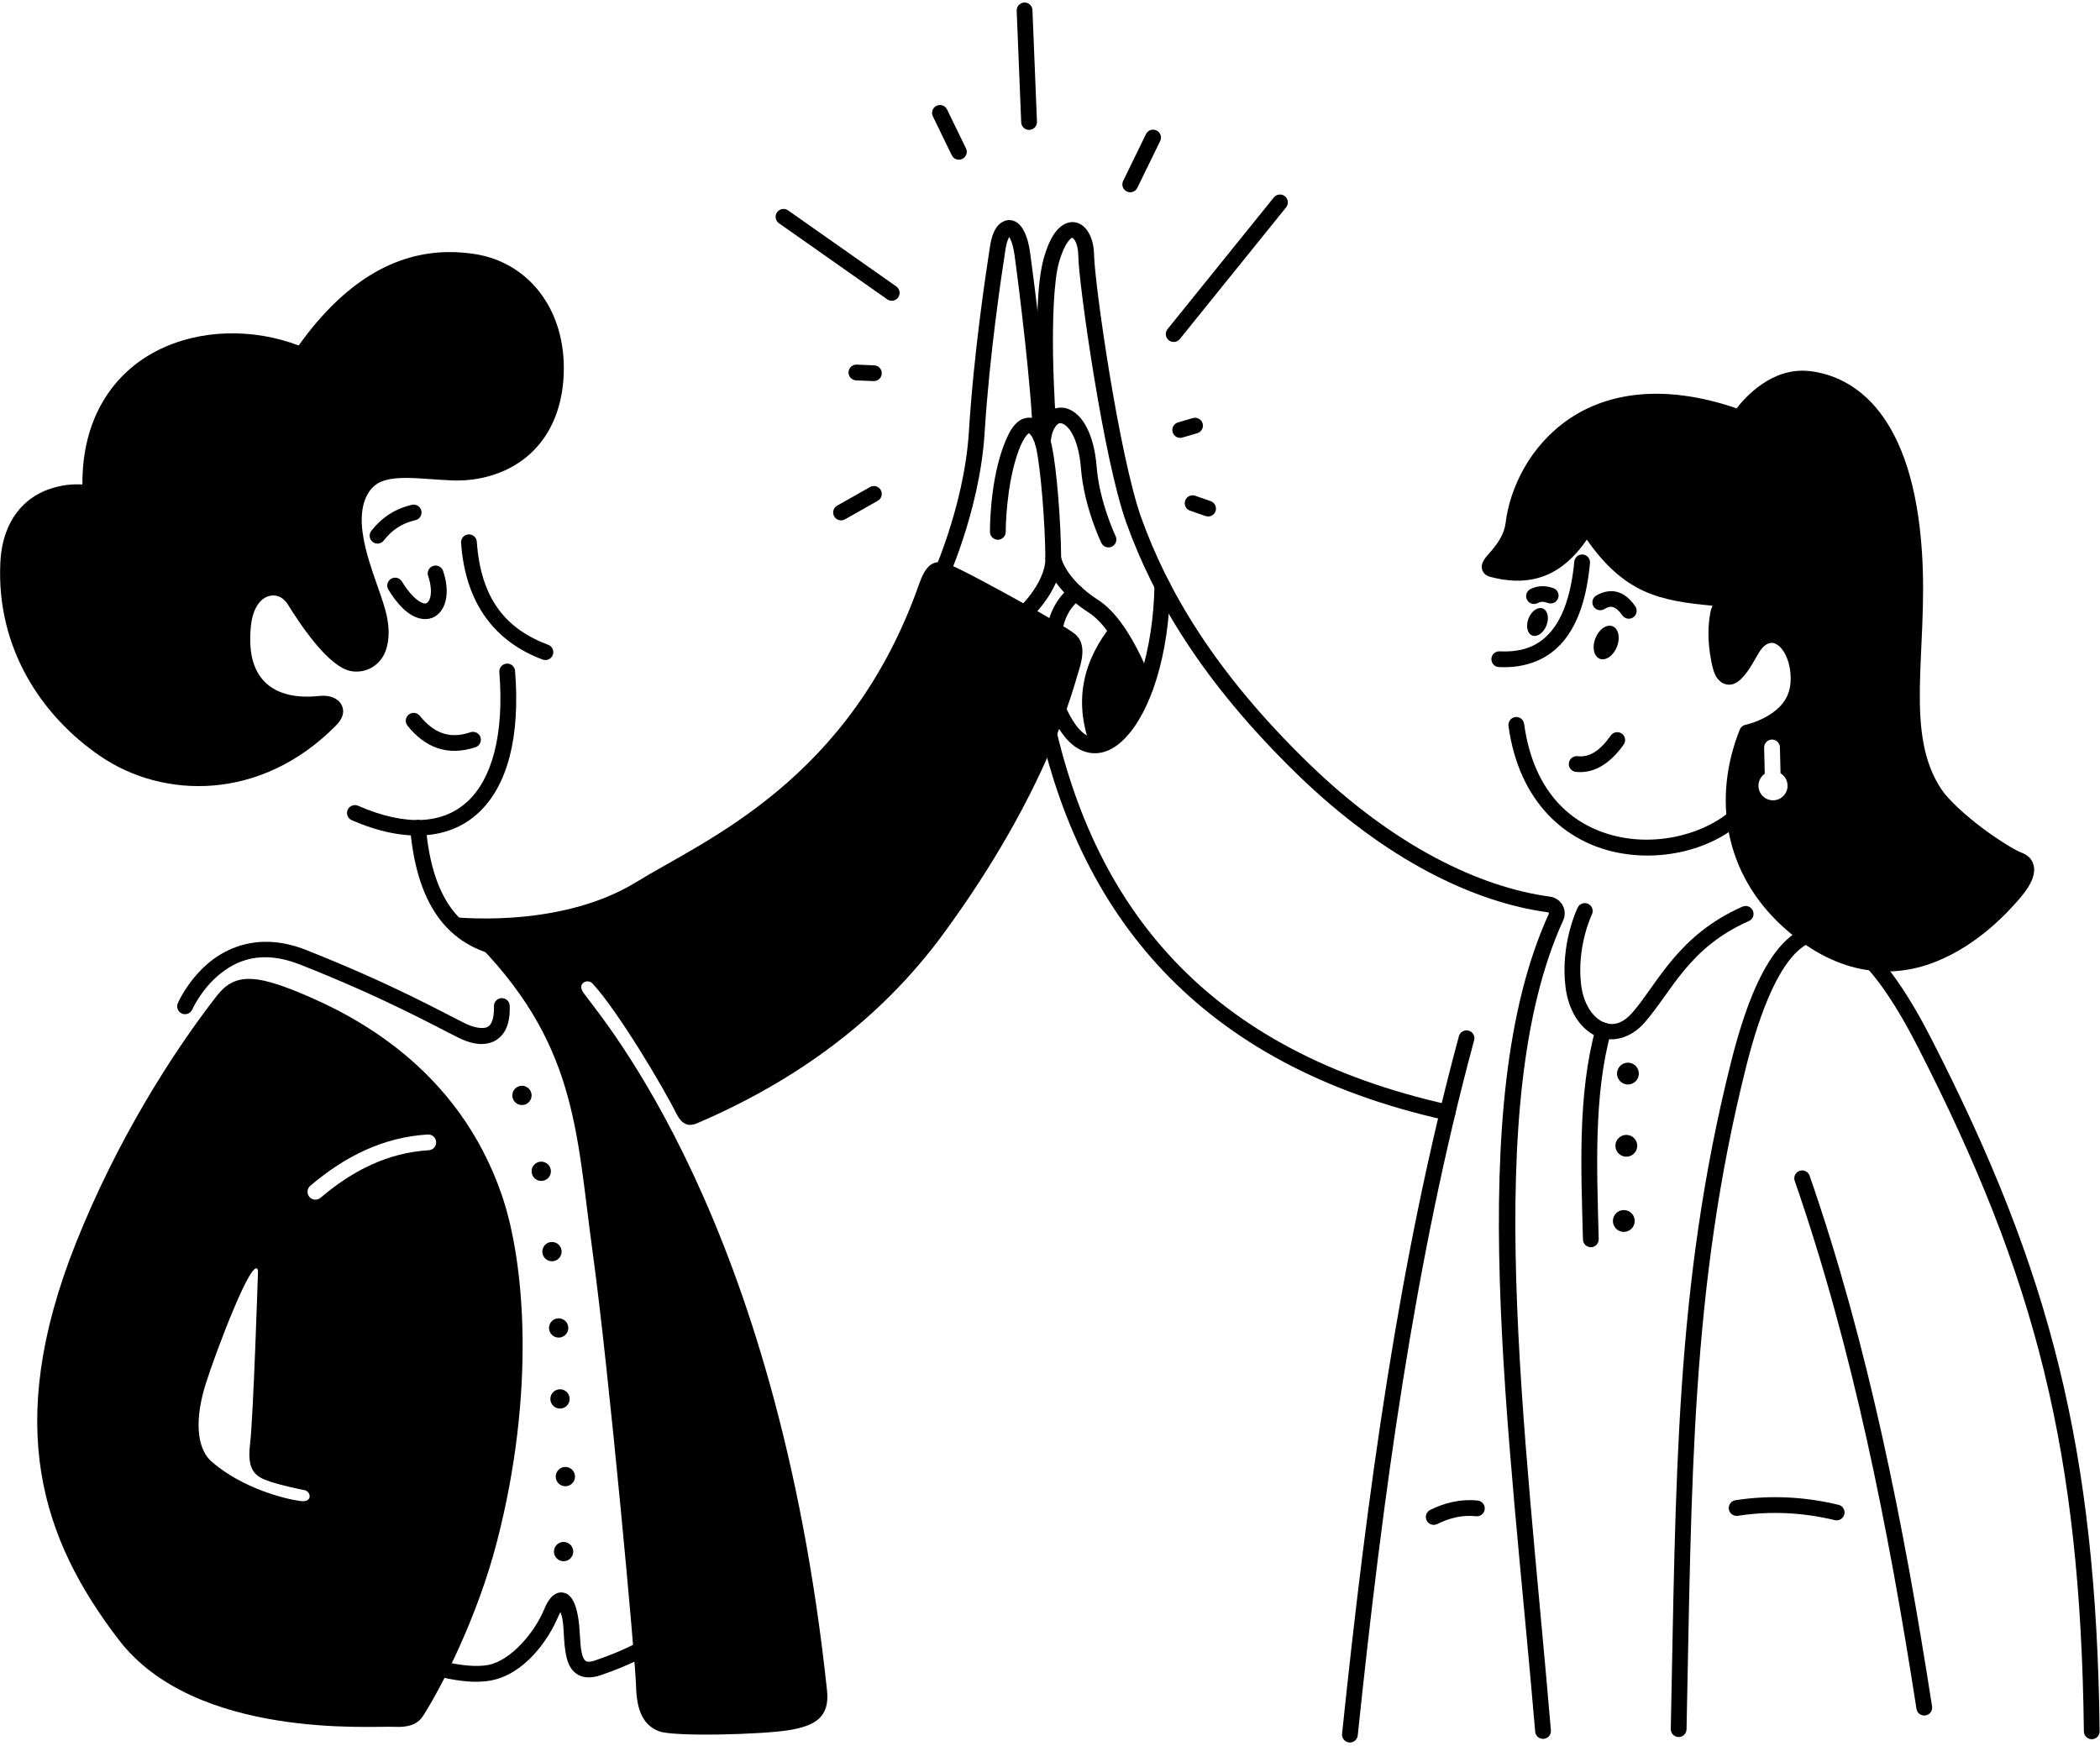 <svg width="362" height="301" viewBox="0 0 362 301" fill="none" xmlns="http://www.w3.org/2000/svg">
<g clip-path="url(#clip0_211_41)">
<path d="M176.561 0.436C176.383 0.443 176.208 0.486 176.046 0.561C175.884 0.636 175.738 0.742 175.617 0.873C175.496 1.004 175.402 1.158 175.34 1.326C175.279 1.494 175.251 1.672 175.258 1.85L176.035 21.091C176.042 21.27 176.084 21.445 176.159 21.607C176.234 21.769 176.341 21.915 176.472 22.036C176.603 22.157 176.757 22.251 176.925 22.312C177.092 22.374 177.27 22.401 177.449 22.394C177.627 22.387 177.803 22.345 177.965 22.27C178.127 22.195 178.272 22.089 178.393 21.957C178.514 21.826 178.608 21.672 178.67 21.505C178.731 21.337 178.759 21.159 178.752 20.98L177.975 1.739C177.968 1.561 177.926 1.386 177.851 1.224C177.776 1.061 177.67 0.916 177.538 0.795C177.407 0.674 177.253 0.58 177.086 0.518C176.918 0.457 176.74 0.429 176.561 0.436Z" fill="black"/>
<path d="M161.435 18.242C161.274 18.32 161.13 18.429 161.012 18.562C160.893 18.696 160.802 18.852 160.744 19.02C160.686 19.189 160.661 19.368 160.672 19.546C160.683 19.724 160.728 19.899 160.807 20.059L164.07 26.771C164.227 27.095 164.507 27.343 164.848 27.461C165.188 27.579 165.562 27.556 165.886 27.399C166.046 27.321 166.19 27.212 166.308 27.078C166.427 26.945 166.518 26.789 166.576 26.62C166.635 26.452 166.659 26.273 166.648 26.095C166.638 25.916 166.592 25.742 166.514 25.581L163.252 18.87C163.174 18.709 163.065 18.566 162.931 18.447C162.798 18.329 162.642 18.238 162.473 18.179C162.305 18.121 162.126 18.097 161.948 18.107C161.77 18.118 161.595 18.164 161.435 18.242Z" fill="black"/>
<path d="M135.843 36.269C135.548 36.062 135.183 35.981 134.828 36.043C134.473 36.105 134.157 36.305 133.95 36.6C133.743 36.895 133.661 37.26 133.722 37.615C133.784 37.97 133.984 38.286 134.279 38.493L152.938 51.608C153.232 51.816 153.598 51.897 153.953 51.835C154.308 51.773 154.624 51.573 154.831 51.278C154.934 51.132 155.007 50.967 155.046 50.792C155.085 50.618 155.089 50.438 155.058 50.262C155.027 50.086 154.962 49.918 154.867 49.767C154.771 49.616 154.646 49.486 154.5 49.383L135.843 36.269Z" fill="black"/>
<path d="M147.684 62.867C147.505 62.859 147.327 62.887 147.16 62.949C146.992 63.01 146.838 63.104 146.707 63.225C146.576 63.346 146.469 63.492 146.394 63.654C146.319 63.816 146.277 63.991 146.27 64.17C146.263 64.348 146.291 64.526 146.352 64.694C146.414 64.862 146.508 65.016 146.629 65.147C146.75 65.278 146.895 65.384 147.057 65.459C147.219 65.534 147.395 65.576 147.573 65.584L150.588 65.707C150.948 65.721 151.299 65.593 151.564 65.349C151.829 65.104 151.986 64.765 152.001 64.405C152.009 64.227 151.981 64.048 151.919 63.881C151.858 63.713 151.764 63.559 151.643 63.428C151.522 63.297 151.376 63.191 151.214 63.115C151.052 63.041 150.877 62.998 150.698 62.991L147.684 62.867Z" fill="black"/>
<path d="M149.973 83.977L144.311 87.178C144.156 87.266 144.019 87.383 143.909 87.524C143.8 87.664 143.718 87.825 143.671 87.997C143.623 88.169 143.609 88.349 143.631 88.526C143.653 88.703 143.709 88.875 143.797 89.03C143.885 89.185 144.003 89.322 144.143 89.432C144.284 89.542 144.445 89.623 144.617 89.671C144.789 89.719 144.969 89.732 145.146 89.71C145.323 89.689 145.494 89.632 145.649 89.544L151.311 86.343C151.467 86.255 151.603 86.138 151.713 85.997C151.823 85.856 151.904 85.696 151.952 85.524C152 85.352 152.013 85.172 151.991 84.995C151.97 84.817 151.913 84.646 151.825 84.491C151.738 84.335 151.62 84.199 151.479 84.089C151.339 83.979 151.178 83.898 151.006 83.85C150.834 83.802 150.654 83.789 150.477 83.811C150.3 83.832 150.129 83.889 149.973 83.977Z" fill="black"/>
<path d="M205.619 72.083L203.063 72.831C202.892 72.881 202.732 72.964 202.593 73.076C202.454 73.188 202.338 73.326 202.252 73.483C202.167 73.64 202.113 73.812 202.094 73.989C202.074 74.167 202.09 74.346 202.141 74.518C202.191 74.689 202.274 74.849 202.386 74.988C202.498 75.127 202.636 75.243 202.793 75.328C202.95 75.414 203.122 75.468 203.299 75.487C203.477 75.506 203.656 75.49 203.828 75.44L206.382 74.692C206.554 74.642 206.714 74.558 206.853 74.447C206.992 74.335 207.107 74.196 207.193 74.04C207.279 73.883 207.333 73.711 207.352 73.534C207.371 73.356 207.355 73.177 207.305 73.005C207.203 72.659 206.969 72.368 206.653 72.195C206.337 72.022 205.965 71.982 205.619 72.083Z" fill="black"/>
<path d="M206.029 85.477C205.689 85.358 205.315 85.38 204.99 85.537C204.666 85.693 204.417 85.973 204.298 86.313C204.179 86.653 204.201 87.027 204.357 87.352C204.514 87.676 204.793 87.925 205.134 88.044L207.807 88.974C208.147 89.092 208.52 89.07 208.845 88.914C209.169 88.757 209.418 88.478 209.536 88.138C209.655 87.798 209.634 87.424 209.477 87.099C209.32 86.775 209.041 86.526 208.7 86.407L206.029 85.477Z" fill="black"/>
<path d="M221.495 33.837C221.215 33.611 220.856 33.505 220.498 33.543C220.139 33.581 219.81 33.76 219.584 34.041L201.261 56.748C201.149 56.887 201.065 57.047 201.015 57.218C200.964 57.389 200.948 57.569 200.967 57.746C200.986 57.924 201.04 58.096 201.126 58.253C201.211 58.409 201.327 58.548 201.466 58.66C201.605 58.772 201.764 58.855 201.935 58.906C202.107 58.956 202.286 58.972 202.464 58.953C202.641 58.934 202.813 58.88 202.97 58.795C203.127 58.709 203.265 58.594 203.377 58.455L221.7 35.749C221.812 35.61 221.896 35.45 221.946 35.279C221.997 35.108 222.013 34.928 221.994 34.751C221.975 34.573 221.921 34.401 221.835 34.245C221.75 34.088 221.634 33.95 221.495 33.837Z" fill="black"/>
<path d="M198.327 22.429C198.158 22.487 198.002 22.578 197.868 22.696C197.735 22.814 197.625 22.957 197.547 23.118L193.61 31.196C193.452 31.52 193.429 31.894 193.546 32.234C193.664 32.575 193.911 32.855 194.235 33.014C194.396 33.092 194.57 33.138 194.748 33.149C194.926 33.159 195.105 33.135 195.274 33.077C195.442 33.019 195.598 32.928 195.732 32.809C195.865 32.691 195.974 32.548 196.053 32.387L199.991 24.309C200.069 24.148 200.115 23.974 200.126 23.796C200.137 23.618 200.112 23.439 200.054 23.27C199.996 23.102 199.905 22.946 199.787 22.812C199.668 22.678 199.525 22.57 199.364 22.491C199.04 22.334 198.667 22.312 198.327 22.429Z" fill="black"/>
<path d="M80.743 92.138C80.384 92.163 80.049 92.33 79.812 92.602C79.576 92.873 79.456 93.228 79.481 93.587C80.215 104.257 85.523 110.733 93.544 113.72C93.882 113.846 94.256 113.832 94.584 113.682C94.911 113.532 95.166 113.259 95.292 112.921C95.354 112.753 95.383 112.575 95.377 112.397C95.37 112.218 95.329 112.043 95.255 111.881C95.18 111.718 95.075 111.572 94.944 111.45C94.813 111.329 94.66 111.234 94.492 111.172C87.258 108.478 82.874 103.292 82.194 93.401C82.181 93.223 82.134 93.049 82.054 92.889C81.975 92.729 81.865 92.586 81.73 92.469C81.595 92.352 81.439 92.262 81.269 92.206C81.1 92.149 80.921 92.126 80.743 92.138Z" fill="black"/>
<path d="M74.649 97.582C74.48 97.639 74.324 97.73 74.19 97.848C74.056 97.966 73.947 98.109 73.868 98.27C73.79 98.43 73.743 98.604 73.732 98.782C73.721 98.96 73.745 99.139 73.802 99.308C74.27 100.676 74.357 101.866 74.224 102.684C74.091 103.502 73.776 103.86 73.569 103.969C73.362 104.077 73.035 104.151 72.257 103.664C71.479 103.176 70.406 102.096 69.272 100.247C69.084 99.94 68.781 99.72 68.431 99.636C68.081 99.551 67.711 99.61 67.403 99.798C67.251 99.891 67.119 100.014 67.013 100.158C66.909 100.303 66.833 100.467 66.791 100.64C66.749 100.814 66.743 100.994 66.77 101.171C66.799 101.347 66.861 101.516 66.954 101.669C68.232 103.752 69.503 105.147 70.814 105.968C72.125 106.789 73.632 107.005 74.83 106.378C76.027 105.751 76.684 104.499 76.908 103.119C77.132 101.739 76.961 100.143 76.376 98.43C76.318 98.261 76.228 98.105 76.11 97.97C75.992 97.836 75.848 97.727 75.688 97.648C75.528 97.569 75.353 97.523 75.175 97.511C74.997 97.5 74.818 97.524 74.649 97.582Z" fill="black"/>
<path d="M71.002 87.037C68.021 87.722 65.694 89.342 64.001 91.536C63.892 91.677 63.812 91.839 63.765 92.011C63.718 92.184 63.706 92.364 63.729 92.541C63.752 92.718 63.809 92.888 63.898 93.043C63.987 93.198 64.105 93.334 64.247 93.443C64.388 93.552 64.549 93.632 64.722 93.679C64.894 93.726 65.074 93.738 65.251 93.715C65.428 93.692 65.599 93.635 65.754 93.546C65.909 93.457 66.045 93.339 66.154 93.197C67.521 91.424 69.217 90.235 71.611 89.685C71.785 89.645 71.949 89.572 72.095 89.468C72.24 89.365 72.364 89.234 72.459 89.082C72.553 88.931 72.618 88.762 72.647 88.586C72.677 88.41 72.671 88.23 72.632 88.056C72.551 87.705 72.333 87.4 72.028 87.209C71.722 87.018 71.353 86.956 71.002 87.037Z" fill="black"/>
<path d="M71.453 122.918C71.094 122.88 70.735 122.985 70.454 123.211C70.174 123.437 69.994 123.765 69.955 124.123C69.916 124.481 70.021 124.84 70.247 125.121C71.674 126.896 73.352 128.266 75.341 128.961C77.33 129.656 79.583 129.633 81.971 128.829C82.312 128.714 82.594 128.468 82.754 128.145C82.914 127.822 82.94 127.449 82.825 127.107C82.71 126.765 82.463 126.484 82.141 126.323C81.818 126.163 81.444 126.138 81.103 126.253C79.172 126.903 77.626 126.881 76.237 126.395C74.849 125.91 73.571 124.916 72.366 123.417C72.254 123.278 72.116 123.163 71.959 123.077C71.802 122.991 71.63 122.937 71.453 122.918Z" fill="black"/>
<path d="M87.323 114.418C86.963 114.447 86.63 114.618 86.397 114.892C86.163 115.167 86.048 115.523 86.077 115.882C86.952 126.8 84.737 134.349 80.596 138.182C76.455 142.014 70.161 142.596 61.721 138.923C61.39 138.78 61.016 138.773 60.681 138.905C60.345 139.037 60.076 139.297 59.932 139.627C59.788 139.958 59.782 140.332 59.913 140.667C60.045 141.003 60.305 141.272 60.636 141.416C69.649 145.338 77.373 144.868 82.442 140.176C87.511 135.485 89.698 127.039 88.787 115.664C88.758 115.304 88.587 114.971 88.312 114.738C88.038 114.504 87.682 114.389 87.323 114.418Z" fill="black"/>
<path d="M77.955 43.466C69.264 43.328 60.172 47.438 51.48 59.567C43.693 56.602 34.448 56.667 26.998 60.505C19.553 64.339 14.125 72.061 14.206 83.532C12.836 83.459 10.811 83.484 8.265 84.41C4.435 85.804 0.412 89.482 0.058 97.031C-0.642 111.781 7.204 123.483 17.286 130.37C28.195 137.821 44.956 138.122 57.782 125.229C58.482 124.526 58.959 123.867 59.119 123.041C59.279 122.215 58.876 121.271 58.313 120.807C57.189 119.878 55.919 119.903 54.759 120.018C51.041 120.387 47.95 119.67 45.934 117.85C43.919 116.03 42.744 112.989 43.244 108.012C43.578 104.692 44.955 103.25 46.192 102.82C47.429 102.391 48.762 102.827 49.643 104.255V104.257C50.495 105.633 52.22 108.339 54.231 110.782C55.236 112.003 56.31 113.161 57.43 114.071C58.551 114.98 59.719 115.7 61.094 115.784C63.619 115.937 65.64 114.403 66.437 112.317C67.235 110.232 67.136 107.669 66.383 105.025V105.023C65.531 102.021 63.908 98.201 63.006 94.452C62.104 90.702 61.979 87.203 63.651 84.753V84.752C64.779 83.094 66.463 82.55 68.972 82.425C71.482 82.299 74.625 82.706 77.94 82.833C82.07 82.991 86.563 81.959 90.213 79.221C93.863 76.483 96.582 72.008 97.102 65.685C98.055 54.042 91.491 45.24 81.734 43.783C80.484 43.597 79.222 43.486 77.952 43.466L77.955 43.466ZM77.891 46.165C79.042 46.194 80.189 46.301 81.335 46.472C89.722 47.724 95.26 54.905 94.395 65.464C93.929 71.136 91.635 74.759 88.585 77.047C85.536 79.334 81.644 80.254 78.046 80.116C74.898 79.995 71.734 79.565 68.839 79.711C65.944 79.856 63.127 80.692 61.405 83.221C59.047 86.678 59.389 91.034 60.364 95.088C61.34 99.141 63.005 103.073 63.769 105.766V105.768C64.405 108.002 64.384 110.076 63.898 111.348C63.412 112.619 62.788 113.162 61.258 113.07C60.85 113.045 60.041 112.689 59.143 111.961C58.246 111.232 57.263 110.19 56.329 109.055C54.462 106.787 52.781 104.16 51.955 102.826V102.825C50.499 100.466 47.746 99.402 45.298 100.252C42.85 101.102 40.942 103.719 40.538 107.739C39.982 113.268 41.343 117.369 44.111 119.867C46.878 122.366 50.814 123.143 55.026 122.724C55.561 122.671 55.932 122.796 56.197 122.859C56.116 122.996 56.137 123.029 55.856 123.311C43.873 135.357 28.695 134.87 18.818 128.125C9.373 121.672 2.121 110.885 2.772 97.16V97.158C3.086 90.47 6.126 88.081 9.194 86.965C12.261 85.85 15.333 86.302 15.333 86.302C15.533 86.333 15.736 86.32 15.93 86.262C16.123 86.205 16.302 86.105 16.452 85.97C16.602 85.835 16.72 85.668 16.797 85.482C16.875 85.296 16.91 85.094 16.9 84.893C16.339 73.43 21.307 66.493 28.242 62.921C35.177 59.349 44.216 59.324 51.458 62.384C51.745 62.506 52.066 62.524 52.366 62.437C52.665 62.35 52.926 62.163 53.104 61.906C61.643 49.592 69.835 45.963 77.89 46.165L77.891 46.165Z" fill="black"/>
<path fill-rule="evenodd" clip-rule="evenodd" d="M51.989 61.132C36.765 54.699 14.379 61.172 15.544 84.959C15.544 84.959 2.083 82.858 1.415 97.096C0.74 111.333 8.29 122.578 18.053 129.248C28.446 136.346 44.416 136.739 56.82 124.27C59.197 121.882 56.766 121.185 54.894 121.371C46.964 122.159 40.835 118.382 41.891 107.875C42.629 100.536 48.463 99.753 50.8 103.541C52.478 106.25 57.612 114.21 61.178 114.426C65.232 114.672 66.467 110.274 65.077 105.395C63.461 99.699 58.498 89.893 62.529 83.986C65.38 79.8 71.532 81.227 77.994 81.474C85.723 81.77 94.764 77.569 95.751 65.575C96.659 54.473 90.608 46.482 81.536 45.128C71.951 43.697 61.939 46.782 51.989 61.132Z" fill="black"/>
<path d="M47.403 162.456C42.429 161.984 38.512 163.84 35.836 166.127C32.269 169.177 30.654 172.966 30.654 172.966C30.583 173.13 30.546 173.307 30.543 173.485C30.54 173.664 30.573 173.841 30.639 174.007C30.705 174.173 30.803 174.324 30.927 174.453C31.052 174.581 31.2 174.683 31.364 174.754C31.528 174.824 31.705 174.862 31.883 174.864C32.062 174.867 32.239 174.834 32.405 174.768C32.571 174.702 32.722 174.604 32.85 174.479C32.978 174.355 33.081 174.206 33.151 174.042C33.151 174.042 34.573 170.784 37.604 168.194C40.634 165.603 45.021 163.655 51.722 166.303C66.487 172.14 74.995 176.926 79.008 178.907C80.748 179.766 82.803 180.416 84.771 179.699C85.755 179.341 86.644 178.563 87.172 177.486C87.701 176.408 87.919 175.072 87.866 173.409C87.854 173.049 87.7 172.708 87.437 172.461C87.174 172.215 86.824 172.083 86.464 172.094C86.104 172.106 85.763 172.26 85.516 172.523C85.269 172.785 85.137 173.136 85.149 173.496C85.192 174.863 84.989 175.764 84.732 176.29C84.474 176.816 84.213 177.008 83.84 177.144C83.093 177.417 81.602 177.155 80.212 176.469C76.395 174.584 67.628 169.666 52.723 163.775C50.837 163.029 49.062 162.614 47.404 162.456H47.403Z" fill="black"/>
<path d="M97.052 274.584C96.12 274.435 95.375 274.983 94.922 275.514C94.468 276.046 94.13 276.688 93.804 277.476C93.804 277.476 93.804 277.477 93.804 277.477C92.208 281.343 88.152 286.298 84.155 287.067C82.109 287.46 79.251 287.098 76.969 286.583C74.687 286.068 72.996 285.447 72.996 285.447C72.828 285.385 72.65 285.357 72.471 285.365C72.293 285.372 72.118 285.414 71.956 285.489C71.794 285.565 71.648 285.671 71.527 285.802C71.406 285.934 71.312 286.088 71.251 286.255C71.189 286.423 71.162 286.601 71.169 286.779C71.176 286.958 71.219 287.133 71.294 287.295C71.369 287.457 71.475 287.603 71.606 287.724C71.738 287.845 71.892 287.938 72.06 288C72.06 288 73.911 288.68 76.371 289.235C78.831 289.79 81.913 290.265 84.668 289.735C90.271 288.657 94.447 283.042 96.316 278.517V278.515C96.43 278.239 96.506 278.166 96.612 277.97C96.726 278.303 96.839 278.552 96.947 279.119C97.256 280.766 97.119 283.392 97.634 285.626C97.892 286.743 98.349 287.892 99.417 288.617C100.485 289.343 101.932 289.373 103.477 288.855C108.862 287.047 112.25 285.011 112.25 285.011C112.558 284.825 112.781 284.525 112.868 284.175C112.955 283.825 112.9 283.456 112.714 283.147C112.622 282.994 112.501 282.86 112.357 282.754C112.214 282.648 112.05 282.571 111.877 282.528C111.704 282.485 111.524 282.476 111.347 282.503C111.171 282.529 111.001 282.59 110.848 282.683C110.848 282.683 107.744 284.555 102.612 286.278C101.523 286.643 101.148 286.508 100.943 286.369C100.738 286.23 100.469 285.812 100.285 285.014C99.917 283.419 100.032 280.815 99.619 278.615C99.619 278.614 99.619 278.613 99.619 278.612C99.422 277.575 99.188 276.767 98.848 276.095C98.508 275.424 97.984 274.733 97.052 274.584Z" fill="black"/>
<path fill-rule="evenodd" clip-rule="evenodd" d="M91.638 188.865C91.638 189.083 91.595 189.299 91.512 189.501C91.428 189.703 91.306 189.886 91.151 190.041C90.997 190.195 90.813 190.318 90.612 190.401C90.41 190.485 90.194 190.528 89.975 190.528C89.757 190.528 89.54 190.485 89.338 190.401C89.137 190.318 88.953 190.195 88.799 190.041C88.644 189.886 88.522 189.703 88.438 189.501C88.355 189.299 88.312 189.083 88.312 188.865C88.312 188.646 88.355 188.43 88.438 188.228C88.522 188.026 88.644 187.843 88.799 187.688C88.953 187.534 89.137 187.412 89.338 187.328C89.54 187.244 89.757 187.201 89.975 187.201C90.194 187.201 90.41 187.244 90.612 187.328C90.813 187.412 90.997 187.534 91.151 187.688C91.306 187.843 91.428 188.026 91.512 188.228C91.595 188.43 91.638 188.646 91.638 188.865Z" fill="black"/>
<path fill-rule="evenodd" clip-rule="evenodd" d="M94.966 201.948C94.966 202.389 94.791 202.812 94.479 203.124C94.167 203.436 93.744 203.611 93.303 203.611C93.084 203.611 92.868 203.568 92.666 203.485C92.464 203.401 92.281 203.279 92.127 203.124C91.972 202.97 91.85 202.786 91.766 202.585C91.682 202.383 91.639 202.166 91.639 201.948C91.639 201.73 91.682 201.513 91.766 201.312C91.85 201.11 91.972 200.926 92.127 200.772C92.281 200.617 92.464 200.495 92.666 200.411C92.868 200.328 93.084 200.285 93.303 200.285C93.744 200.285 94.167 200.46 94.479 200.772C94.791 201.084 94.966 201.507 94.966 201.948Z" fill="black"/>
<path fill-rule="evenodd" clip-rule="evenodd" d="M96.813 215.8C96.813 216.019 96.77 216.235 96.686 216.437C96.603 216.639 96.48 216.822 96.326 216.977C96.171 217.131 95.988 217.254 95.786 217.337C95.585 217.421 95.368 217.464 95.15 217.464C94.931 217.464 94.715 217.421 94.513 217.337C94.311 217.254 94.128 217.131 93.974 216.977C93.819 216.822 93.697 216.639 93.613 216.437C93.53 216.235 93.487 216.019 93.487 215.8C93.487 215.582 93.53 215.366 93.613 215.164C93.697 214.962 93.819 214.779 93.974 214.624C94.128 214.47 94.311 214.347 94.513 214.264C94.715 214.18 94.931 214.137 95.15 214.137C95.368 214.137 95.585 214.18 95.786 214.264C95.988 214.347 96.171 214.47 96.326 214.624C96.48 214.779 96.603 214.962 96.686 215.164C96.77 215.366 96.813 215.582 96.813 215.8Z" fill="black"/>
<path fill-rule="evenodd" clip-rule="evenodd" d="M97.967 228.961C97.967 229.179 97.924 229.395 97.841 229.597C97.757 229.799 97.635 229.982 97.48 230.137C97.326 230.291 97.142 230.414 96.94 230.497C96.739 230.581 96.522 230.624 96.304 230.624C96.085 230.624 95.869 230.581 95.667 230.497C95.466 230.414 95.282 230.291 95.128 230.137C94.973 229.982 94.851 229.799 94.767 229.597C94.684 229.395 94.641 229.179 94.641 228.961C94.641 228.742 94.684 228.526 94.767 228.324C94.851 228.122 94.973 227.939 95.128 227.785C95.282 227.63 95.466 227.508 95.667 227.424C95.869 227.34 96.085 227.297 96.304 227.297C96.522 227.297 96.739 227.34 96.94 227.424C97.142 227.508 97.326 227.63 97.48 227.785C97.635 227.939 97.757 228.122 97.841 228.324C97.924 228.526 97.967 228.742 97.967 228.961Z" fill="black"/>
<path fill-rule="evenodd" clip-rule="evenodd" d="M98.198 241.198C98.198 241.416 98.155 241.632 98.071 241.834C97.988 242.036 97.865 242.219 97.711 242.374C97.556 242.528 97.373 242.651 97.171 242.734C96.969 242.818 96.753 242.861 96.535 242.861C96.316 242.861 96.1 242.818 95.898 242.734C95.696 242.651 95.513 242.528 95.359 242.374C95.204 242.219 95.082 242.036 94.998 241.834C94.914 241.632 94.871 241.416 94.871 241.198C94.871 240.979 94.914 240.763 94.998 240.561C95.082 240.359 95.204 240.176 95.359 240.021C95.513 239.867 95.696 239.744 95.898 239.661C96.1 239.577 96.316 239.534 96.535 239.534C96.753 239.534 96.969 239.577 97.171 239.661C97.373 239.744 97.556 239.867 97.711 240.021C97.865 240.176 97.988 240.359 98.071 240.561C98.155 240.763 98.198 240.979 98.198 241.198Z" fill="black"/>
<path fill-rule="evenodd" clip-rule="evenodd" d="M99.122 254.589C99.122 254.807 99.079 255.024 98.995 255.225C98.911 255.427 98.789 255.611 98.634 255.765C98.48 255.92 98.297 256.042 98.095 256.126C97.893 256.209 97.677 256.252 97.458 256.252C97.24 256.252 97.024 256.209 96.822 256.126C96.62 256.042 96.436 255.92 96.282 255.765C96.128 255.611 96.005 255.427 95.922 255.225C95.838 255.024 95.795 254.807 95.795 254.589C95.795 254.371 95.838 254.154 95.922 253.952C96.005 253.751 96.128 253.567 96.282 253.413C96.436 253.258 96.62 253.136 96.822 253.052C97.024 252.969 97.24 252.926 97.458 252.926C97.677 252.926 97.893 252.969 98.095 253.052C98.297 253.136 98.48 253.258 98.634 253.413C98.789 253.567 98.911 253.751 98.995 253.952C99.079 254.154 99.122 254.371 99.122 254.589Z" fill="black"/>
<path fill-rule="evenodd" clip-rule="evenodd" d="M98.814 267.518C98.814 267.737 98.771 267.953 98.687 268.155C98.604 268.357 98.481 268.54 98.327 268.694C98.172 268.849 97.989 268.971 97.787 269.055C97.585 269.139 97.369 269.182 97.151 269.182C96.932 269.182 96.716 269.139 96.514 269.055C96.312 268.971 96.129 268.849 95.975 268.694C95.82 268.54 95.698 268.357 95.614 268.155C95.53 267.953 95.487 267.737 95.487 267.518C95.487 267.3 95.53 267.084 95.614 266.882C95.698 266.68 95.82 266.497 95.975 266.342C96.129 266.188 96.312 266.065 96.514 265.982C96.716 265.898 96.932 265.855 97.151 265.855C97.369 265.855 97.585 265.898 97.787 265.982C97.989 266.065 98.172 266.188 98.327 266.342C98.481 266.497 98.604 266.68 98.687 266.882C98.771 267.084 98.814 267.3 98.814 267.518Z" fill="black"/>
<path fill-rule="evenodd" clip-rule="evenodd" d="M67.803 297.731C64.246 297.549 33.65 299.943 20.469 282.724C7.287 265.504 0.53 245.925 13.035 214.452C20.08 196.716 29.642 181.63 37.378 171.69C40.392 167.811 43.942 167.973 51.663 171.17C60.758 174.933 78.918 183.921 86.515 206.087C90.515 217.756 92.317 240.137 85.653 265.857C82.29 278.85 76.169 290.753 73.007 295.734C72.099 297.179 70.716 297.881 67.803 297.731ZM55.251 206.519C60.774 201.816 66.871 198.74 73.909 198.32C74.654 198.276 75.229 197.631 75.182 196.882C75.136 196.134 74.491 195.562 73.745 195.606C66.11 196.061 59.477 199.348 53.488 204.449C52.913 204.936 52.851 205.795 53.333 206.366C53.822 206.937 54.676 207.006 55.251 206.519ZM44.478 219.096C43.748 215.788 37.169 233.142 35.444 238.659C33.72 244.175 33.627 249.544 36.532 252.056C41.845 256.646 49.154 258.459 51.802 258.806C53.962 259.088 53.628 257.135 52.463 256.914C51.655 256.761 48.936 256.222 46.544 255.446C44.082 254.648 42.551 253.624 43.095 249.093C43.685 244.187 44.478 219.096 44.478 219.096Z" fill="black"/>
<path d="M71.944 141.369C71.585 141.4 71.253 141.572 71.021 141.848C70.789 142.123 70.676 142.48 70.706 142.839C71.304 149.787 73.065 154.994 75.94 158.671C78.816 162.349 82.805 164.397 87.434 165.056C87.61 165.082 87.79 165.072 87.963 165.028C88.136 164.984 88.299 164.906 88.442 164.799C88.584 164.692 88.705 164.557 88.796 164.404C88.887 164.25 88.947 164.08 88.972 163.904C88.997 163.727 88.987 163.547 88.943 163.374C88.899 163.201 88.821 163.038 88.713 162.895C88.606 162.752 88.472 162.632 88.318 162.541C88.164 162.45 87.994 162.39 87.817 162.365C83.731 161.783 80.52 160.115 78.082 156.998C75.645 153.88 73.982 149.214 73.414 142.607C73.383 142.248 73.211 141.916 72.936 141.684C72.66 141.451 72.303 141.338 71.944 141.369Z" fill="black"/>
<path fill-rule="evenodd" clip-rule="evenodd" d="M77.163 158.031C77.163 158.031 96.046 160.48 109.716 152.062C121.468 144.821 146.58 134.631 158.503 100.515C160.368 95.201 162.892 96.944 166.108 98.488C168.663 99.719 182.854 107.425 185.177 109.211C187.095 110.688 186.753 113.196 185.922 115.773C185.083 118.35 180.811 136.203 162.62 161.005C151.862 175.676 137.392 186.286 120.148 193.675C118.501 194.381 117.414 193.657 116.575 191.968C114.33 187.442 106.446 174.199 102.112 169.547C101.327 168.703 99.37 169.479 100.59 171.193C103.867 175.775 133.943 210.305 142.565 291.479C143.054 296.099 140.475 297.57 135.993 298.308C131.512 299.048 116.295 299.491 113.631 298.506C110.975 297.521 109.74 295.058 109.646 290.723C109.545 286.389 104.986 236.388 102.128 215.645C99.277 194.902 99.518 179.574 81 161.423C79.571 160.543 78.289 159.42 77.163 158.031Z" fill="black"/>
<path d="M176.831 72.075C176.322 72.184 175.828 72.421 175.428 72.759C174.628 73.436 174.014 74.422 173.426 75.8C171.049 81.334 170.651 88.611 170.651 91.702C170.651 92.062 170.794 92.408 171.049 92.663C171.304 92.918 171.65 93.061 172.01 93.061C172.371 93.061 172.716 92.918 172.971 92.663C173.226 92.408 173.369 92.062 173.369 91.702C173.369 88.882 173.858 81.679 175.924 76.869V76.868C176.415 75.718 176.906 75.07 177.182 74.836C177.458 74.603 177.33 74.693 177.361 74.704C177.391 74.716 177.673 74.909 177.948 75.396C178.222 75.882 178.487 76.607 178.663 77.446C179.395 80.988 180.158 90.033 180.204 96.291V96.294C180.223 98.399 178.994 100.727 177.664 102.491C176.335 104.255 175.012 105.399 175.012 105.399C174.877 105.516 174.767 105.658 174.686 105.818C174.606 105.977 174.558 106.151 174.545 106.329C174.533 106.507 174.555 106.686 174.611 106.856C174.667 107.025 174.756 107.182 174.873 107.317C175.109 107.589 175.443 107.757 175.802 107.783C176.161 107.809 176.516 107.692 176.789 107.456C176.789 107.456 178.322 106.135 179.835 104.128C181.348 102.121 182.95 99.376 182.922 96.271V96.269C182.875 89.82 182.161 80.938 181.325 76.895V76.892C181.104 75.836 180.776 74.876 180.316 74.061C179.856 73.246 179.262 72.52 178.332 72.165C177.867 71.987 177.34 71.966 176.83 72.075L176.831 72.075Z" fill="black"/>
<path d="M174.359 37.976C173.283 37.77 172.276 38.461 171.737 39.272C171.198 40.082 170.87 41.11 170.668 42.407C170.668 42.408 170.668 42.41 170.668 42.41C169.944 47.096 167.871 60.719 167.019 74.422C166.194 87.699 160.297 100.167 160.297 100.167C160.22 100.328 160.176 100.503 160.167 100.681C160.158 100.86 160.184 101.038 160.244 101.206C160.304 101.374 160.396 101.529 160.516 101.662C160.636 101.794 160.78 101.902 160.942 101.978C161.267 102.133 161.641 102.152 161.981 102.032C162.32 101.911 162.598 101.661 162.753 101.335C162.753 101.335 168.865 88.559 169.733 74.592C170.575 61.051 172.633 47.501 173.354 42.826V42.825C173.51 41.831 173.775 41.19 173.972 40.869C174.025 40.922 173.98 40.85 174.134 41.159C174.41 41.705 174.708 42.659 174.89 43.984C175.669 49.664 177.842 67.16 178.031 75.278C178.04 75.638 178.191 75.98 178.452 76.229C178.712 76.478 179.061 76.613 179.421 76.605C179.6 76.601 179.776 76.562 179.939 76.49C180.102 76.418 180.25 76.314 180.373 76.185C180.496 76.055 180.593 75.903 180.657 75.737C180.722 75.57 180.753 75.393 180.749 75.214C180.55 66.711 178.372 49.362 177.582 43.615C177.372 42.083 177.038 40.876 176.561 39.933C176.085 38.99 175.435 38.182 174.359 37.976Z" fill="black"/>
<path d="M181.88 70.425C181.191 70.62 180.552 71.007 180.058 71.55C179.072 72.636 178.528 74.21 178.406 76.17C178.384 76.529 178.505 76.883 178.743 77.154C178.982 77.424 179.318 77.588 179.678 77.611C180.037 77.633 180.391 77.512 180.661 77.274C180.932 77.035 181.096 76.699 181.119 76.34C181.214 74.81 181.663 73.826 182.07 73.378C182.477 72.931 182.697 72.89 183.136 73.037C183.576 73.184 184.299 73.743 184.942 75C185.584 76.257 186.133 78.166 186.337 80.754C186.869 87.473 189.854 93.612 189.854 93.612C189.931 93.773 190.039 93.917 190.173 94.036C190.306 94.155 190.461 94.247 190.629 94.306C190.798 94.365 190.976 94.391 191.155 94.381C191.333 94.371 191.507 94.326 191.668 94.249C191.829 94.171 191.974 94.063 192.093 93.93C192.212 93.797 192.304 93.642 192.363 93.474C192.422 93.305 192.448 93.127 192.438 92.948C192.428 92.77 192.383 92.595 192.306 92.434C192.306 92.434 189.527 86.582 189.048 80.54C188.822 77.68 188.219 75.442 187.361 73.764C186.504 72.085 185.379 70.919 183.998 70.458C183.308 70.227 182.569 70.23 181.88 70.425Z" fill="black"/>
<path d="M253.154 177.694C252.806 177.6 252.435 177.648 252.122 177.828C251.81 178.008 251.582 178.304 251.488 178.652C241.125 216.977 235.66 257.689 231.346 298.933C231.327 299.111 231.344 299.291 231.394 299.462C231.445 299.633 231.529 299.793 231.642 299.931C231.754 300.07 231.893 300.185 232.05 300.271C232.207 300.356 232.379 300.409 232.556 300.428C232.915 300.465 233.274 300.359 233.553 300.132C233.833 299.904 234.012 299.576 234.049 299.217C238.357 258.025 243.812 217.449 254.111 179.361C254.158 179.189 254.17 179.009 254.147 178.832C254.124 178.655 254.067 178.484 253.978 178.329C253.889 178.174 253.77 178.038 253.629 177.929C253.487 177.82 253.326 177.74 253.154 177.694Z" fill="black"/>
<path d="M254.73 258.722C251.821 258.411 249.078 259.081 246.544 260.332C246.384 260.411 246.241 260.52 246.123 260.654C246.006 260.789 245.916 260.945 245.858 261.114C245.801 261.283 245.777 261.462 245.789 261.64C245.801 261.818 245.847 261.992 245.926 262.152C246.005 262.312 246.115 262.455 246.249 262.573C246.384 262.69 246.54 262.78 246.709 262.838C246.878 262.895 247.057 262.919 247.235 262.907C247.413 262.895 247.587 262.848 247.747 262.769C249.936 261.689 252.115 261.177 254.442 261.425C254.619 261.444 254.799 261.428 254.97 261.378C255.141 261.327 255.301 261.243 255.44 261.131C255.579 261.019 255.694 260.881 255.78 260.724C255.865 260.567 255.919 260.395 255.938 260.218C255.957 260.04 255.94 259.861 255.89 259.689C255.839 259.518 255.756 259.359 255.644 259.22C255.532 259.081 255.393 258.965 255.236 258.88C255.08 258.795 254.908 258.741 254.73 258.722Z" fill="black"/>
<path d="M308.126 258.188C305.163 258.048 302.172 258.199 299.159 258.661C298.982 258.688 298.813 258.75 298.66 258.842C298.507 258.935 298.374 259.057 298.269 259.201C298.163 259.345 298.087 259.508 298.044 259.682C298.002 259.855 297.994 260.035 298.021 260.212C298.076 260.568 298.27 260.888 298.561 261.101C298.852 261.314 299.215 261.403 299.571 261.348C305.242 260.477 310.802 260.777 316.291 262.099C316.641 262.183 317.011 262.125 317.318 261.936C317.625 261.748 317.845 261.446 317.929 261.096C318.014 260.746 317.956 260.376 317.768 260.069C317.58 259.761 317.277 259.541 316.927 259.456C314.024 258.757 311.089 258.328 308.126 258.188Z" fill="black"/>
<path d="M310.214 201.873C309.873 201.991 309.593 202.239 309.436 202.564C309.279 202.888 309.257 203.262 309.375 203.602C319.361 232.401 325.477 263.187 330.365 294.637C330.421 294.993 330.615 295.312 330.906 295.525C331.197 295.737 331.561 295.826 331.917 295.77C332.093 295.743 332.263 295.681 332.415 295.588C332.568 295.495 332.7 295.373 332.806 295.229C332.911 295.085 332.987 294.922 333.029 294.748C333.072 294.575 333.079 294.395 333.052 294.218C328.152 262.695 322.013 231.752 311.943 202.712C311.825 202.371 311.576 202.091 311.252 201.934C310.928 201.777 310.554 201.755 310.214 201.873Z" fill="black"/>
<path d="M272.747 155.786C272.578 155.844 272.422 155.934 272.288 156.052C272.155 156.171 272.045 156.314 271.967 156.474C271.967 156.474 268.926 162.652 269.867 170.193C270.353 174.082 272.213 177.147 274.886 178.517C277.558 179.888 280.989 179.205 283.521 176.283C288.251 170.833 291.154 163.35 301.466 158.808C301.63 158.736 301.778 158.632 301.901 158.503C302.025 158.374 302.122 158.222 302.186 158.055C302.251 157.889 302.282 157.711 302.278 157.533C302.274 157.354 302.235 157.178 302.163 157.014C302.017 156.685 301.747 156.426 301.411 156.296C301.075 156.166 300.701 156.174 300.371 156.32C289.215 161.234 285.717 169.608 281.468 174.502V174.503C279.519 176.753 277.753 176.933 276.128 176.099C274.504 175.266 272.966 173.061 272.566 169.857C271.737 163.211 274.412 157.667 274.412 157.667C274.491 157.506 274.536 157.332 274.547 157.154C274.558 156.976 274.534 156.797 274.476 156.628C274.417 156.46 274.327 156.304 274.208 156.17C274.09 156.037 273.946 155.928 273.786 155.849C273.462 155.691 273.089 155.669 272.748 155.786L272.747 155.786Z" fill="black"/>
<path d="M276.721 176.345C276.549 176.298 276.369 176.286 276.192 176.309C276.015 176.332 275.844 176.389 275.689 176.478C275.535 176.567 275.399 176.686 275.29 176.827C275.181 176.968 275.101 177.13 275.054 177.302C271.947 188.763 272.545 201.353 272.871 213.716C272.88 214.077 273.033 214.419 273.294 214.667C273.556 214.915 273.905 215.049 274.265 215.039C274.444 215.035 274.619 214.995 274.783 214.922C274.946 214.849 275.093 214.745 275.216 214.616C275.339 214.486 275.435 214.333 275.499 214.167C275.562 214 275.593 213.822 275.588 213.644C275.261 201.245 274.726 188.898 277.677 178.014C277.724 177.841 277.736 177.662 277.714 177.484C277.691 177.307 277.634 177.136 277.545 176.981C277.456 176.826 277.338 176.69 277.196 176.581C277.055 176.472 276.894 176.392 276.721 176.345Z" fill="black"/>
<path fill-rule="evenodd" clip-rule="evenodd" d="M282.506 185.104C282.506 185.603 282.308 186.081 281.955 186.434C281.602 186.787 281.123 186.985 280.624 186.985C280.125 186.985 279.647 186.787 279.294 186.434C278.941 186.081 278.743 185.603 278.743 185.104C278.743 184.605 278.941 184.126 279.294 183.773C279.647 183.42 280.125 183.222 280.624 183.222C281.123 183.222 281.602 183.42 281.955 183.773C282.308 184.126 282.506 184.605 282.506 185.104Z" fill="black"/>
<path fill-rule="evenodd" clip-rule="evenodd" d="M282.23 197.553C282.23 198.052 282.032 198.531 281.679 198.884C281.326 199.237 280.847 199.435 280.348 199.435C279.849 199.435 279.371 199.237 279.018 198.884C278.665 198.531 278.467 198.052 278.467 197.553C278.467 197.054 278.665 196.576 279.018 196.223C279.371 195.87 279.849 195.672 280.348 195.672C280.847 195.672 281.326 195.87 281.679 196.223C282.032 196.576 282.23 197.054 282.23 197.553Z" fill="black"/>
<path fill-rule="evenodd" clip-rule="evenodd" d="M281.797 210.517C281.797 211.016 281.599 211.495 281.246 211.848C280.893 212.201 280.414 212.399 279.915 212.399C279.416 212.399 278.937 212.201 278.585 211.848C278.232 211.495 278.033 211.016 278.033 210.517C278.033 210.018 278.232 209.54 278.585 209.187C278.937 208.834 279.416 208.636 279.915 208.636C280.414 208.636 280.893 208.834 281.246 209.187C281.599 209.54 281.797 210.018 281.797 210.517Z" fill="black"/>
<path d="M185.294 38.322C184.104 38.131 182.934 38.787 182.091 39.824C181.249 40.861 180.557 42.34 179.957 44.419C178.78 48.484 178.698 55.477 178.816 61.654C178.933 67.832 179.316 73.087 179.316 73.087C179.342 73.447 179.51 73.781 179.783 74.017C180.055 74.253 180.41 74.371 180.77 74.345C180.948 74.332 181.122 74.284 181.281 74.204C181.441 74.124 181.583 74.013 181.7 73.878C181.817 73.743 181.906 73.586 181.962 73.416C182.018 73.247 182.04 73.068 182.027 72.89C182.027 72.89 181.649 67.697 181.533 61.603C181.417 55.509 181.632 48.407 182.567 45.176V45.175C183.105 43.314 183.72 42.131 184.201 41.538C184.683 40.946 184.851 41.005 184.863 41.007C184.874 41.009 185.118 41.103 185.382 41.626C185.646 42.149 185.863 43.002 185.876 44.016C185.894 45.385 186.178 48.107 186.648 51.784C187.119 55.462 187.78 60.022 188.561 64.775C190.124 74.282 192.134 84.495 194.158 90.141C198.793 103.075 207.234 117.591 223.712 133.586C238.838 148.263 254.085 155.577 266.809 157.291C266.818 157.292 266.827 157.293 266.836 157.294C266.892 157.3 266.94 157.332 266.98 157.397C267.005 157.449 267.01 157.51 266.988 157.561C266.984 157.569 266.98 157.578 266.975 157.586C251.993 190.435 260.237 246.447 264.636 298.565C264.651 298.743 264.701 298.916 264.783 299.075C264.865 299.234 264.977 299.375 265.114 299.49C265.25 299.605 265.408 299.692 265.579 299.747C265.749 299.801 265.928 299.821 266.106 299.806C266.284 299.791 266.457 299.741 266.616 299.659C266.775 299.576 266.915 299.464 267.031 299.327C267.146 299.191 267.233 299.033 267.287 298.863C267.341 298.693 267.361 298.514 267.346 298.336C262.937 246.105 255.118 190.138 269.45 158.715L269.437 158.741C269.846 157.893 269.816 156.898 269.364 156.077C269.361 156.072 269.358 156.067 269.355 156.062C268.9 155.259 268.081 154.698 267.146 154.592C255.159 152.97 240.39 145.979 225.607 131.635C209.385 115.889 201.219 101.782 196.719 89.224C194.859 84.035 192.798 73.776 191.246 64.334C190.47 59.613 189.812 55.08 189.346 51.44C188.88 47.8 188.61 44.98 188.597 43.979C188.579 42.622 188.317 41.404 187.811 40.402C187.305 39.399 186.485 38.513 185.296 38.322L185.294 38.322Z" fill="black"/>
<path d="M179.5 120.239C179.146 120.309 178.835 120.516 178.634 120.815C178.433 121.115 178.359 121.481 178.429 121.835C185.47 157.658 206.58 183.659 249.243 193.142C249.595 193.22 249.963 193.155 250.267 192.962C250.571 192.769 250.786 192.462 250.864 192.11C250.943 191.759 250.878 191.39 250.684 191.086C250.491 190.782 250.185 190.567 249.833 190.489C208.002 181.19 187.989 156.381 181.096 121.31C181.026 120.957 180.819 120.645 180.52 120.444C180.22 120.243 179.854 120.17 179.5 120.239Z" fill="black"/>
<path d="M200.395 99.636C200.034 99.629 199.686 99.766 199.427 100.016C199.167 100.266 199.018 100.609 199.011 100.969C198.802 112.472 195.464 121.777 191.984 125.39C191.114 126.293 190.265 126.826 189.526 127.04C188.787 127.254 188.154 127.207 187.417 126.831C185.945 126.078 184.082 123.642 182.614 118.889C182.508 118.545 182.269 118.257 181.951 118.088C181.632 117.92 181.26 117.885 180.915 117.991C180.745 118.043 180.586 118.129 180.449 118.243C180.311 118.357 180.197 118.497 180.114 118.655C180.03 118.813 179.979 118.986 179.962 119.164C179.946 119.342 179.964 119.521 180.017 119.692C181.59 124.786 183.576 127.921 186.18 129.252C187.481 129.918 188.943 130.041 190.283 129.653C191.623 129.264 192.838 128.422 193.942 127.275C198.362 122.687 201.51 112.996 201.728 101.019C201.735 100.659 201.598 100.311 201.348 100.052C201.098 99.792 200.755 99.643 200.395 99.636Z" fill="black"/>
<path d="M181.24 95.016C180.89 95.103 180.589 95.324 180.402 95.632C180.215 95.941 180.159 96.311 180.245 96.661C181.059 99.977 183.84 103.159 187.727 105.657C189.996 107.117 192.223 110.438 193.745 113.399C195.268 116.359 196.141 118.895 196.141 118.895C196.258 119.236 196.506 119.516 196.829 119.674C197.153 119.832 197.526 119.855 197.867 119.739C198.208 119.621 198.488 119.374 198.646 119.05C198.804 118.726 198.828 118.353 198.711 118.012C198.711 118.012 197.781 115.302 196.162 112.155C194.543 109.007 192.288 105.359 189.197 103.371C189.197 103.37 189.197 103.37 189.197 103.369C185.72 101.134 183.437 98.263 182.885 96.013C182.842 95.84 182.766 95.676 182.66 95.532C182.555 95.388 182.422 95.266 182.269 95.174C182.116 95.081 181.947 95.02 181.77 94.993C181.594 94.966 181.414 94.974 181.24 95.016Z" fill="black"/>
<path d="M185.646 100.865C185.469 100.84 185.289 100.85 185.116 100.895C184.943 100.94 184.781 101.018 184.638 101.126C182.042 103.083 180.484 106.193 180.208 110.286C180.196 110.464 180.22 110.643 180.277 110.812C180.334 110.981 180.424 111.137 180.541 111.271C180.659 111.406 180.802 111.516 180.962 111.595C181.121 111.674 181.296 111.721 181.474 111.733C181.652 111.745 181.83 111.722 182 111.665C182.169 111.607 182.325 111.518 182.459 111.4C182.594 111.283 182.704 111.14 182.783 110.98C182.862 110.82 182.909 110.646 182.921 110.468C183.158 106.936 184.334 104.759 186.274 103.297C186.416 103.189 186.536 103.055 186.627 102.901C186.718 102.747 186.777 102.577 186.802 102.4C186.827 102.223 186.817 102.043 186.772 101.871C186.728 101.698 186.65 101.535 186.542 101.393C186.435 101.25 186.3 101.13 186.146 101.039C185.993 100.949 185.822 100.889 185.646 100.865Z" fill="black"/>
<path fill-rule="evenodd" clip-rule="evenodd" d="M191.724 107.626C195.235 112.072 197.426 118.453 197.426 118.453C194.979 125.219 191.352 129.157 187.895 128.435C185.083 120.708 186.722 113.841 191.724 107.626Z" fill="black"/>
<path d="M279.567 126.486C279.273 126.278 278.908 126.195 278.553 126.256C278.198 126.316 277.881 126.516 277.672 126.81C275.796 129.46 274.011 130.614 271.942 130.382C271.584 130.342 271.225 130.446 270.943 130.671C270.662 130.895 270.481 131.223 270.441 131.581C270.4 131.939 270.504 132.298 270.729 132.58C270.954 132.861 271.281 133.042 271.639 133.083C274.93 133.452 277.728 131.435 279.89 128.381C280.099 128.087 280.182 127.722 280.121 127.367C280.061 127.012 279.861 126.695 279.567 126.486Z" fill="black"/>
<path d="M272.857 95.605C272.68 95.588 272.5 95.607 272.33 95.659C272.159 95.712 272 95.798 271.863 95.912C271.725 96.026 271.612 96.166 271.528 96.324C271.445 96.482 271.393 96.654 271.377 96.832C270.871 102.238 269.526 106.254 267.445 108.776C265.363 111.298 262.586 112.5 258.514 112.299C258.335 112.29 258.157 112.316 257.989 112.377C257.821 112.437 257.666 112.529 257.534 112.649C257.402 112.769 257.294 112.914 257.218 113.075C257.142 113.237 257.098 113.412 257.089 113.59C257.08 113.768 257.107 113.946 257.167 114.115C257.227 114.283 257.32 114.437 257.439 114.57C257.559 114.702 257.704 114.809 257.866 114.886C258.027 114.962 258.202 115.006 258.38 115.014C263.093 115.247 266.937 113.662 269.541 110.507C272.145 107.353 273.55 102.804 274.085 97.086C274.102 96.908 274.083 96.728 274.03 96.558C273.978 96.387 273.892 96.228 273.778 96.091C273.664 95.953 273.524 95.84 273.366 95.756C273.208 95.673 273.035 95.621 272.857 95.605Z" fill="black"/>
<path d="M265.761 101.074C265.084 101.095 264.416 101.255 263.802 101.578C263.483 101.746 263.244 102.033 263.137 102.377C263.03 102.722 263.064 103.094 263.232 103.413C263.399 103.732 263.687 103.972 264.031 104.079C264.376 104.186 264.748 104.152 265.067 103.984C265.595 103.706 266.064 103.68 266.844 103.964C267.182 104.087 267.556 104.071 267.883 103.919C268.209 103.767 268.462 103.491 268.585 103.152C268.709 102.814 268.693 102.44 268.541 102.113C268.389 101.786 268.114 101.533 267.775 101.409C267.124 101.172 266.437 101.053 265.761 101.074Z" fill="black"/>
<path d="M277.122 101.969C276.461 102.065 275.793 102.308 275.159 102.685C274.849 102.869 274.625 103.169 274.536 103.519C274.448 103.868 274.501 104.238 274.686 104.548C274.87 104.858 275.17 105.082 275.519 105.171C275.868 105.259 276.239 105.206 276.549 105.021C277.332 104.556 277.734 104.559 278.148 104.703C278.561 104.847 279.095 105.28 279.649 106.088C279.853 106.385 280.167 106.589 280.521 106.655C280.875 106.721 281.241 106.643 281.538 106.44C281.686 106.339 281.812 106.21 281.909 106.061C282.007 105.911 282.074 105.744 282.107 105.568C282.139 105.392 282.137 105.212 282.101 105.037C282.064 104.863 281.993 104.697 281.892 104.55C281.149 103.466 280.249 102.557 279.041 102.136C278.437 101.926 277.783 101.873 277.122 101.969Z" fill="black"/>
<path fill-rule="evenodd" clip-rule="evenodd" d="M278.733 111.509C278.44 112.254 277.964 112.89 277.408 113.279C276.853 113.668 276.264 113.778 275.771 113.584C275.277 113.39 274.921 112.909 274.779 112.245C274.637 111.582 274.722 110.792 275.014 110.048C275.307 109.304 275.783 108.667 276.339 108.278C276.894 107.889 277.483 107.779 277.976 107.973C278.47 108.167 278.826 108.648 278.968 109.312C279.11 109.975 279.025 110.765 278.733 111.509Z" fill="black"/>
<path fill-rule="evenodd" clip-rule="evenodd" d="M266.577 107.845C266.457 108.15 266.298 108.437 266.109 108.69C265.921 108.942 265.706 109.154 265.478 109.313C265.249 109.473 265.012 109.578 264.779 109.621C264.545 109.665 264.321 109.646 264.118 109.566C263.709 109.406 263.413 109.006 263.295 108.455C263.178 107.905 263.248 107.249 263.491 106.631C263.733 106.014 264.129 105.485 264.59 105.162C265.051 104.839 265.54 104.748 265.949 104.909C266.152 104.989 266.329 105.128 266.47 105.319C266.611 105.509 266.714 105.748 266.772 106.02C266.831 106.293 266.843 106.594 266.81 106.907C266.776 107.22 266.697 107.539 266.577 107.845Z" fill="black"/>
<path d="M312.759 159.512C310.89 159.831 309.066 160.866 307.387 162.625C304.03 166.142 301.057 172.53 298.381 183.189C288.663 221.881 288.918 255.713 288.01 298.105C288.002 298.465 288.138 298.814 288.387 299.074C288.636 299.335 288.979 299.485 289.339 299.493C289.517 299.497 289.695 299.466 289.861 299.401C290.028 299.336 290.18 299.239 290.308 299.116C290.437 298.992 290.541 298.844 290.613 298.681C290.684 298.517 290.723 298.341 290.727 298.163C291.636 255.729 291.394 222.168 301.017 183.85C303.638 173.412 306.603 167.385 309.355 164.501C310.731 163.059 312.006 162.398 313.217 162.191C314.429 161.984 315.649 162.223 316.954 162.869C319.564 164.161 322.34 167.156 324.735 170.562C327.13 173.968 329.181 177.752 330.623 180.569C350.957 220.316 358.64 250.176 359.221 298.525C359.223 298.704 359.26 298.88 359.33 299.044C359.4 299.208 359.502 299.357 359.63 299.482C359.758 299.607 359.908 299.705 360.074 299.772C360.24 299.838 360.417 299.871 360.596 299.869C360.774 299.867 360.951 299.83 361.115 299.76C361.279 299.69 361.428 299.588 361.553 299.46C361.678 299.332 361.776 299.181 361.843 299.015C361.909 298.849 361.942 298.672 361.94 298.493C361.356 249.867 353.503 219.325 333.043 179.331C331.575 176.465 329.479 172.581 326.959 168.998C324.439 165.415 321.532 162.102 318.16 160.432C316.474 159.598 314.629 159.192 312.759 159.512Z" fill="black"/>
<path d="M311.816 63.969C305.353 63.304 300.743 68.612 299.365 70.405C286.657 66.062 277.019 67.778 270.468 72.247C263.75 76.83 260.294 84.073 259.536 90.162C259.282 92.209 258.094 93.785 257.05 95.01C256.527 95.623 256.057 96.06 255.686 96.76C255.5 97.109 255.263 97.717 255.563 98.406C255.863 99.094 256.472 99.347 256.91 99.463C259.427 100.13 262.524 100.52 265.711 99.48C268.451 98.585 271.156 96.528 273.536 93.038C276.623 97.48 279.812 100.279 283.371 101.901C286.922 103.52 290.83 104.031 295.208 104.433C295.038 104.94 294.961 104.916 294.813 105.716C294.458 107.636 294.292 110.419 294.978 113.939C294.978 113.939 294.978 113.94 294.978 113.94C295.332 115.746 295.687 116.93 296.791 117.675C297.343 118.048 298.121 118.133 298.693 117.965C299.266 117.797 299.676 117.484 300.039 117.146C301.491 115.795 302.531 113.604 303.235 112.476V112.475C303.898 111.418 304.542 111.008 305.036 110.888C305.531 110.768 305.998 110.868 306.559 111.298C307.682 112.156 308.83 114.491 308.656 117.604C308.492 120.523 306.689 122.262 304.748 123.419C302.807 124.576 300.899 124.966 300.899 124.966C300.677 125.011 300.47 125.11 300.296 125.255C300.122 125.4 299.988 125.586 299.904 125.796C295.187 137.619 297.25 150.48 307.165 159.622C316.347 168.089 325.4 168.707 332.585 166.223C339.77 163.739 345.148 158.392 347.921 155.185C347.921 155.184 347.921 155.184 347.921 155.183C349.637 153.196 350.532 151.709 350.642 150.192C350.697 149.434 350.474 148.651 350.028 148.088C349.582 147.525 348.99 147.193 348.399 146.982C347.534 146.673 344.504 144.873 341.649 142.718C338.794 140.562 335.9 137.936 334.678 136.117V136.115C331.483 131.344 330.85 125.518 330.945 118.636C331.04 111.753 331.867 103.901 331.318 95.352V95.35C330.557 83.483 327.722 75.858 324.009 71.056C320.295 66.253 315.698 64.369 311.816 63.969ZM311.537 66.673C314.793 67.008 318.588 68.491 321.857 72.719C325.126 76.946 327.866 84.013 328.604 95.525C329.135 103.792 328.323 111.532 328.226 118.599C328.129 125.667 328.75 132.149 332.421 137.629C332.421 137.63 332.421 137.63 332.421 137.631C334.035 140.036 337.033 142.638 340.012 144.887C342.991 147.136 345.739 148.918 347.485 149.541C347.755 149.638 347.871 149.741 347.899 149.777C347.927 149.812 347.948 149.792 347.933 149.994C347.903 150.396 347.41 151.618 345.865 153.407C343.262 156.418 338.128 161.43 331.699 163.653C325.269 165.876 317.606 165.549 309.009 157.623C300.046 149.358 298.164 138.182 302.231 127.41C303.03 127.202 304.407 126.788 306.141 125.755C308.526 124.334 311.147 121.763 311.371 117.756C311.585 113.943 310.357 110.78 308.211 109.139C307.138 108.318 305.748 107.918 304.397 108.245C303.047 108.572 301.858 109.555 300.932 111.032C300.932 111.033 300.932 111.033 300.932 111.034C300.106 112.357 298.936 114.43 298.214 115.119C298.184 115.025 297.904 114.725 297.648 113.419V113.417C297.029 110.242 297.19 107.82 297.487 106.211C297.785 104.601 298.168 103.905 298.168 103.905C298.273 103.706 298.327 103.485 298.325 103.26C298.323 103.035 298.266 102.815 298.158 102.618C298.05 102.421 297.895 102.253 297.707 102.131C297.519 102.009 297.303 101.935 297.079 101.916C292.006 101.494 287.989 101.017 284.499 99.427C281.01 97.836 277.926 95.135 274.661 89.916C274.536 89.716 274.361 89.552 274.154 89.441C273.946 89.329 273.714 89.273 273.478 89.278C273.242 89.284 273.012 89.35 272.81 89.471C272.608 89.592 272.441 89.764 272.325 89.969C269.949 94.178 267.368 96.08 264.869 96.896C262.828 97.562 260.808 97.41 258.903 97.04C259.009 96.915 259.002 96.913 259.12 96.775C260.241 95.46 261.877 93.394 262.236 90.497C262.9 85.163 266.036 78.562 272.002 74.492C277.967 70.422 286.804 68.698 299.402 73.26C299.682 73.362 299.988 73.368 300.272 73.279C300.556 73.189 300.803 73.009 300.975 72.766C300.975 72.766 305.964 66.099 311.538 66.673L311.537 66.673Z" fill="black"/>
<path fill-rule="evenodd" clip-rule="evenodd" d="M296.965 103.271C286.774 102.422 280.226 101.378 273.507 90.637C268.505 99.497 262.012 99.408 257.258 98.149C255.238 97.614 260.272 95.274 260.885 90.329C262.307 78.907 274.067 62.642 299.862 71.982C299.862 71.982 305.043 64.639 311.676 65.321C318.815 66.055 328.462 72.058 329.961 95.438C331.04 112.256 326.683 126.621 333.549 136.873C336.384 141.098 345.332 147.33 347.942 148.262C349.667 148.877 350.156 150.519 346.894 154.295C341.519 160.513 325.867 175.016 308.088 158.623C298.565 149.842 296.623 137.689 301.167 126.299C301.167 126.299 309.626 124.606 310.014 117.68C310.402 110.754 305.26 106.684 302.084 111.754C300.546 114.216 297.625 120.374 296.312 113.678C295.007 106.983 296.965 103.271 296.965 103.271ZM306.93 133.331L306.822 128.839C306.798 128.088 306.177 127.496 305.424 127.514C304.678 127.534 304.08 128.158 304.103 128.908L304.212 133.406C303.559 133.859 303.124 134.617 303.124 135.477C303.124 136.863 304.251 137.987 305.633 137.987C307.016 137.987 308.142 136.863 308.142 135.477C308.142 134.569 307.661 133.772 306.93 133.331Z" fill="black"/>
<path d="M261.197 123.636C260.84 123.685 260.517 123.874 260.299 124.161C260.081 124.448 259.986 124.81 260.035 125.167C261.854 138.441 270.011 145.235 278.806 147C287.6 148.766 297.012 145.841 301.956 140.002C302.072 139.866 302.159 139.708 302.213 139.538C302.268 139.368 302.288 139.189 302.273 139.011C302.259 138.833 302.209 138.66 302.127 138.501C302.045 138.342 301.933 138.201 301.797 138.086C301.661 137.971 301.503 137.883 301.333 137.829C301.163 137.774 300.984 137.754 300.806 137.769C300.628 137.783 300.455 137.833 300.296 137.915C300.137 137.997 299.996 138.109 299.881 138.245C295.776 143.093 287.175 145.907 279.341 144.335C271.508 142.762 264.421 137.14 262.729 124.798C262.705 124.621 262.646 124.451 262.556 124.296C262.466 124.142 262.346 124.007 262.204 123.899C262.062 123.792 261.899 123.713 261.727 123.667C261.554 123.622 261.374 123.612 261.197 123.636Z" fill="black"/>
</g>
<defs>
<clipPath id="clip0_211_41">
<rect width="361.925" height="300" fill="white" transform="translate(0.014 0.435)"/>
</clipPath>
</defs>
</svg>
